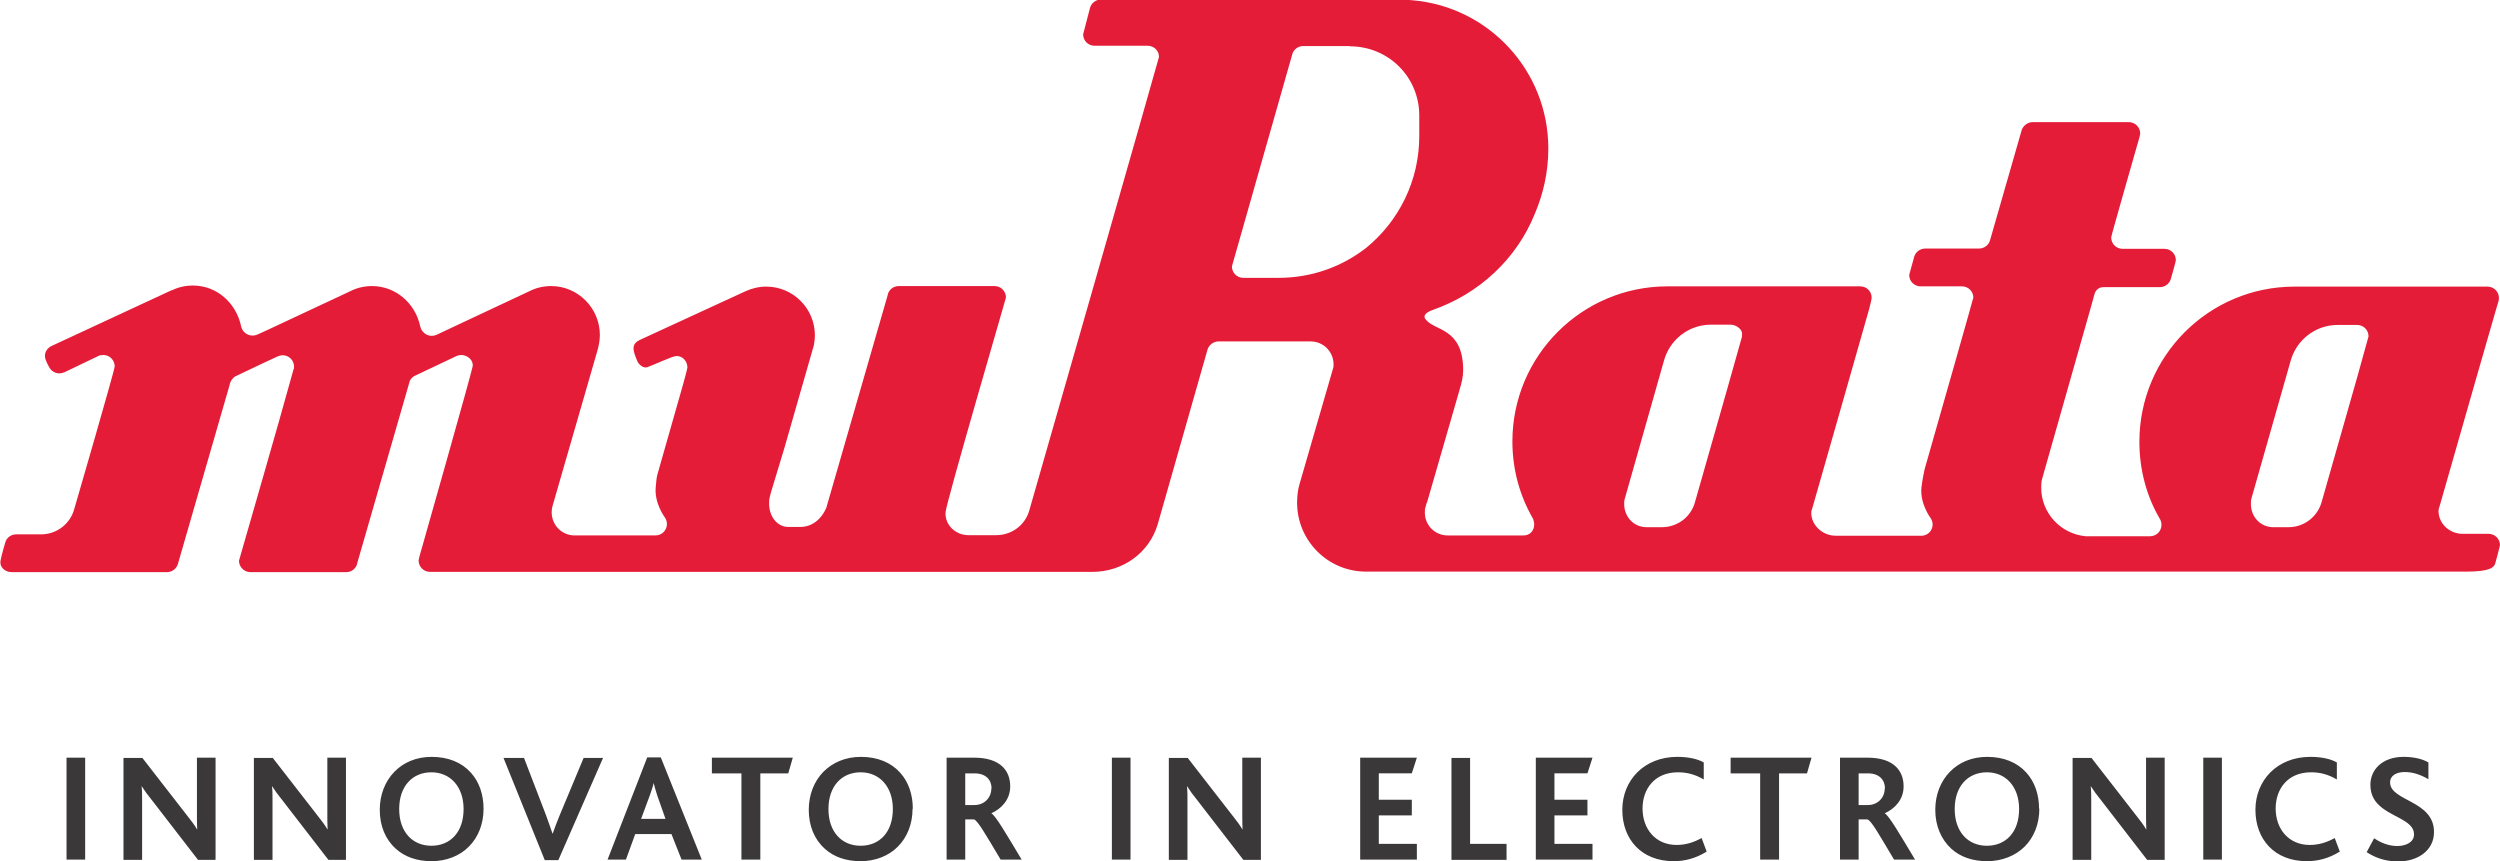 <svg xmlns="http://www.w3.org/2000/svg" id="Laag_1" viewBox="0 0 93.94 32.36"><defs><style>      .cls-1 {        fill: #e51c38;      }      .cls-2 {        fill: #3b3839;      }    </style></defs><g id="layer1"><g id="g718"><path id="path134" class="cls-1" d="M93.87,11.37c.02-.05.03-.11.03-.17,0-.24-.19-.43-.43-.43h-.36s-6.89,0-6.89,0c-3.22,0-5.83,2.61-5.83,5.83,0,1.05.27,2.05.77,2.9.04.06.06.15.06.22,0,.24-.19.43-.43.43h-2.42c-.94-.09-1.67-.87-1.67-1.83,0-.12.01-.24.03-.31.61-2.16,1.79-6.3,1.79-6.3l.17-.61c.04-.19.16-.31.36-.31h2.11c.18,0,.33-.11.4-.27,0,0,.2-.69.2-.74,0-.24-.19-.43-.43-.43h-1.57c-.24,0-.43-.19-.43-.43,0-.06.97-3.44.97-3.44,0,0,.12-.4.12-.46,0-.24-.19-.43-.43-.43h-3.61c-.19,0-.35.13-.41.29h0l-1.19,4.14c-.05.19-.22.32-.42.32h-2.02c-.19,0-.36.13-.41.3,0,0-.19.68-.19.69,0,.24.19.43.43.43h1.55c.24,0,.43.19.43.42,0,.03-1.17,4.14-1.83,6.45-.03.14-.08.37-.12.69-.06.61.34,1.14.34,1.14.05.07.08.16.08.25,0,.22-.17.4-.38.42h-3.17s-.1,0-.1,0c-.48,0-.91-.39-.91-.86,0-.08.03-.14.05-.21l1.16-4.06.96-3.37s.1-.38.1-.44c0-.24-.19-.43-.43-.43h-.61s-6.63,0-6.63,0c-3.22,0-5.83,2.61-5.83,5.83,0,1.06.28,2.05.78,2.91,0,0,.04.14.04.2,0,.24-.16.42-.4.42h-2.85c-.48,0-.86-.38-.86-.86,0-.07,0-.15.03-.22l.04-.15h.01l1.23-4.26c.07-.23.13-.47.13-.72,0-1.6-1.08-1.47-1.4-1.9,0,0-.22-.19.25-.36,1.77-.62,3.16-1.93,3.84-3.61.32-.75.51-1.58.51-2.46,0-2.93-2.25-5.33-5.11-5.57-.2-.02-.4-.03-.6-.03h-1.78s0,0,0,0h-7.97s0,0,0,0h-1.34c-.21,0-.39.15-.43.35l-.25.96c0,.24.19.43.43.43h1.99c.18,0,.33.1.4.26.02.05.03.11.03.16,0,.02-1.23,4.33-2.45,8.59h0c-1.21,4.23-2.42,8.44-2.42,8.44-.15.55-.65.94-1.25.94h-1.04c-.48,0-.89-.38-.86-.86.03-.39,2.27-8.04,2.27-8.07,0-.24-.19-.43-.43-.43h-3.6c-.21,0-.39.15-.42.36l-2.3,7.97c-.18.43-.54.72-.97.72h-.47c-.4,0-.71-.39-.71-.87,0-.07,0-.16.02-.23l.05-.2.5-1.65,1.11-3.87s.04-.2.04-.38c0-1.01-.82-1.83-1.83-1.83-.28,0-.55.07-.79.18l-3.95,1.82c-.14.07-.27.16-.24.38.02.17.16.47.16.47.08.11.21.22.35.18.23-.08.91-.4,1.08-.42.24-.02.43.19.43.43,0,.05-.17.66-.17.66l-.96,3.37c-.04.15-.04.3-.06.46-.06.61.34,1.14.34,1.14.05.07.08.16.08.25,0,.24-.19.43-.43.43h-3.04c-.48,0-.86-.39-.86-.87,0-.08.01-.16.03-.23l1.69-5.85c.05-.17.09-.39.09-.58,0-1.01-.82-1.84-1.83-1.84-.28,0-.55.06-.79.18l-2.94,1.38-.55.26c-.06.03-.14.05-.21.05-.21,0-.39-.16-.43-.36-.18-.85-.91-1.51-1.81-1.51-.28,0-.55.06-.79.18l-3.14,1.47-.35.16c-.06.03-.14.05-.21.05-.21,0-.39-.15-.43-.35-.18-.86-.9-1.53-1.81-1.53-.28,0-.55.06-.79.18h-.02s-4.5,2.09-4.5,2.09c-.15.07-.26.22-.25.39,0,.14.15.39.15.39.07.15.22.25.39.25.07,0,.13-.02.19-.04l1.27-.61c.06-.03.12-.04.19-.04.24,0,.43.19.43.43,0,.14-1.52,5.36-1.52,5.36-.15.55-.65.95-1.25.95h-.93c-.19,0-.36.12-.41.3,0,0-.16.54-.18.69-.04.27.19.43.43.43h5.05s.77,0,.77,0c.19,0,.35-.12.41-.29h0l1.95-6.75c.02-.13.11-.26.22-.32l1.03-.49.56-.26c.06-.02.12-.04.18-.04.24,0,.43.19.43.43,0,.04,0,.07-.02.1-.57,2.09-2.05,7.17-2.05,7.19,0,.23.19.43.43.43h3.6c.21,0,.39-.15.42-.36l1.97-6.83c.04-.08.1-.14.17-.18l1.14-.54.44-.21c.05-.02.12-.04.18-.04.24,0,.47.2.43.43-.04.25-1.91,6.83-1.91,6.83,0,0-.12.4-.12.46,0,.24.19.43.43.43h2.18s22.7,0,22.7,0c1.16,0,2.14-.72,2.46-1.78l1.87-6.56c.05-.18.22-.32.42-.32h3.46c.48,0,.86.39.86.86,0,.06,0,.11-.02.16l-1.25,4.31c-.07.23-.1.47-.1.73,0,1.43,1.16,2.59,2.59,2.59h2.1-.69s39.92,0,39.92,0c.9,0,1.07-.15,1.11-.34,0,0,.17-.62.17-.65,0-.24-.19-.43-.43-.43h-.98c-.48,0-.9-.38-.9-.86,0-.07.03-.14.05-.21l1.4-4.89.7-2.43.11-.37ZM53.33,4.35v.77c0,1.69-.78,3.2-1.99,4.19-.91.71-2.05,1.13-3.29,1.13h0s-.4,0-.4,0h-.93c-.24,0-.43-.19-.43-.43l2.26-7.94c.04-.2.22-.34.42-.34h1.75s0,.01,0,.01h0c1.45,0,2.61,1.15,2.61,2.6M65.46,12.64c-.04.13-.57,2.02-.57,2.02l-1.2,4.21c-.15.55-.65.94-1.25.94h-.57c-.48,0-.84-.39-.84-.87,0-.06,0-.13.02-.19l1.47-5.18c.21-.79.92-1.37,1.77-1.37h.73c.24,0,.5.2.43.43M89,12.64s-.43,1.55-.43,1.55l-1.34,4.7c-.16.53-.65.92-1.24.92h-.57c-.48,0-.84-.39-.84-.87,0-.07,0-.14.02-.21l1.47-5.16c.21-.78.92-1.36,1.77-1.36h.73c.24,0,.43.19.43.43"></path><path id="path136" class="cls-2" d="M3.2,28.47h-.7v3.83h.7v-3.83ZM8.1,32.3v-3.83h-.7v2.13c0,.17,0,.39.01.56h-.01c-.09-.16-.2-.3-.38-.53l-1.67-2.15h-.71v3.83h.7v-2.25c0-.18,0-.38-.02-.51h.01c.1.16.21.31.38.52l1.73,2.24h.65ZM13,32.3v-3.83h-.7v2.13c0,.17,0,.39.01.56h-.01c-.09-.16-.2-.3-.38-.53l-1.67-2.15h-.71v3.83h.7v-2.25c0-.18,0-.38-.02-.51h.01c.1.16.21.31.38.52l1.73,2.24h.65ZM18.17,30.39c0-.53-.16-1.01-.48-1.36-.34-.38-.85-.59-1.47-.59-.58,0-1.06.21-1.4.56-.35.36-.55.86-.55,1.43,0,.6.21,1.11.6,1.46.34.31.8.47,1.35.47s1.06-.2,1.4-.55c.35-.35.55-.85.55-1.42M17.42,30.4c0,.87-.5,1.38-1.21,1.38s-1.21-.52-1.21-1.38.5-1.38,1.21-1.38,1.21.54,1.21,1.38M22.65,28.48h-.72l-.91,2.18c-.1.24-.18.46-.25.66h-.01c-.07-.21-.16-.45-.24-.68l-.83-2.16h-.77l1.55,3.84h.51l1.68-3.84ZM26.37,32.3l-1.54-3.84h-.51l-1.49,3.84h.69l.35-.96h1.36l.38.96h.75ZM25.02,30.77h-.93l.33-.89c.06-.18.12-.33.14-.46h0c.03.13.08.28.14.48l.31.88ZM29.78,28.47h-3.03v.59h1.11v3.24h.71v-3.24h1.05l.17-.59ZM34.3,30.39c0-.53-.16-1.01-.48-1.36-.34-.38-.85-.59-1.47-.59-.58,0-1.06.21-1.41.56-.35.36-.55.86-.55,1.43,0,.6.21,1.11.6,1.46.34.31.8.47,1.35.47s1.06-.2,1.4-.55c.35-.35.55-.85.55-1.42M33.55,30.4c0,.87-.5,1.38-1.21,1.38s-1.21-.52-1.21-1.38.5-1.38,1.21-1.38,1.21.54,1.21,1.38M38.39,32.3c-.59-.98-.97-1.64-1.14-1.74h0c.36-.16.71-.5.71-1.01,0-.59-.37-1.08-1.36-1.08h-1.03v3.83h.7v-1.51h.33c.14.05.41.52,1,1.51h.8ZM37.25,29.63c0,.35-.27.62-.63.62h-.35v-1.19h.35c.44,0,.64.26.64.57M42.48,28.47h-.7v3.83h.7v-3.83ZM47.38,32.3v-3.83h-.7v2.13c0,.17,0,.39.01.56h-.01c-.09-.16-.2-.3-.38-.53l-1.67-2.15h-.71v3.83h.7v-2.25c0-.18,0-.38-.02-.51h.01c.1.16.21.31.38.52l1.73,2.24h.65ZM53.24,32.3v-.59h-1.43v-1.07h1.24v-.59h-1.24v-.99h1.24l.19-.59h-2.13v3.83h2.13ZM56.61,32.3v-.59h-1.37v-3.23h-.7v3.83h2.07ZM59.84,32.3v-.59h-1.43v-1.07h1.24v-.59h-1.24v-.99h1.24l.19-.59h-2.13v3.83h2.13ZM64.13,32l-.19-.51c-.29.16-.59.26-.94.26-.79,0-1.28-.6-1.28-1.37,0-.72.44-1.36,1.33-1.36.34,0,.65.08.97.27v-.64c-.22-.13-.58-.21-.99-.21-1.26,0-2.07.89-2.07,1.99s.71,1.93,1.93,1.93c.41,0,.82-.1,1.24-.36M68.06,28.47h-3.03v.59h1.11v3.24h.71v-3.24h1.05l.17-.59ZM71.96,32.3c-.59-.98-.97-1.64-1.14-1.74h0c.36-.16.71-.5.71-1.01,0-.59-.37-1.08-1.36-1.08h-1.03v3.83h.7v-1.51h.33c.15.05.41.52,1,1.51h.8ZM70.82,29.63c0,.35-.27.62-.63.62h-.35v-1.19h.35c.44,0,.64.26.64.57M76.62,30.39c0-.53-.16-1.01-.48-1.36-.34-.38-.85-.59-1.47-.59-.58,0-1.06.21-1.4.56-.35.36-.55.86-.55,1.43,0,.6.22,1.11.6,1.46.34.31.8.47,1.35.47s1.06-.2,1.41-.55c.35-.35.55-.85.55-1.42M75.87,30.4c0,.87-.5,1.38-1.21,1.38s-1.21-.52-1.21-1.38.5-1.38,1.21-1.38,1.21.54,1.21,1.38M81.34,32.3v-3.83h-.7v2.13c0,.17,0,.39.01.56h-.01c-.09-.16-.2-.3-.38-.53l-1.67-2.15h-.71v3.83h.7v-2.25c0-.18,0-.38-.02-.51h.01c.1.16.21.31.38.52l1.73,2.24h.65ZM83.49,28.47h-.7v3.83h.7v-3.83ZM87.92,32l-.19-.51c-.29.16-.59.26-.94.26-.79,0-1.28-.6-1.28-1.37,0-.72.44-1.36,1.33-1.36.34,0,.65.08.97.27v-.64c-.22-.13-.58-.21-.99-.21-1.26,0-2.07.89-2.07,1.99s.71,1.93,1.93,1.93c.41,0,.82-.1,1.24-.36M91.46,31.26c0-1.19-1.65-1.15-1.65-1.86,0-.26.24-.39.55-.39s.6.1.89.27v-.63c-.2-.12-.52-.21-.93-.21-.8,0-1.25.48-1.25,1.05,0,.3.1.52.25.69.46.52,1.39.62,1.39,1.17,0,.32-.34.44-.63.44-.36,0-.66-.15-.87-.29l-.28.52c.26.17.64.35,1.18.35.75,0,1.35-.42,1.35-1.1"></path></g></g></svg>